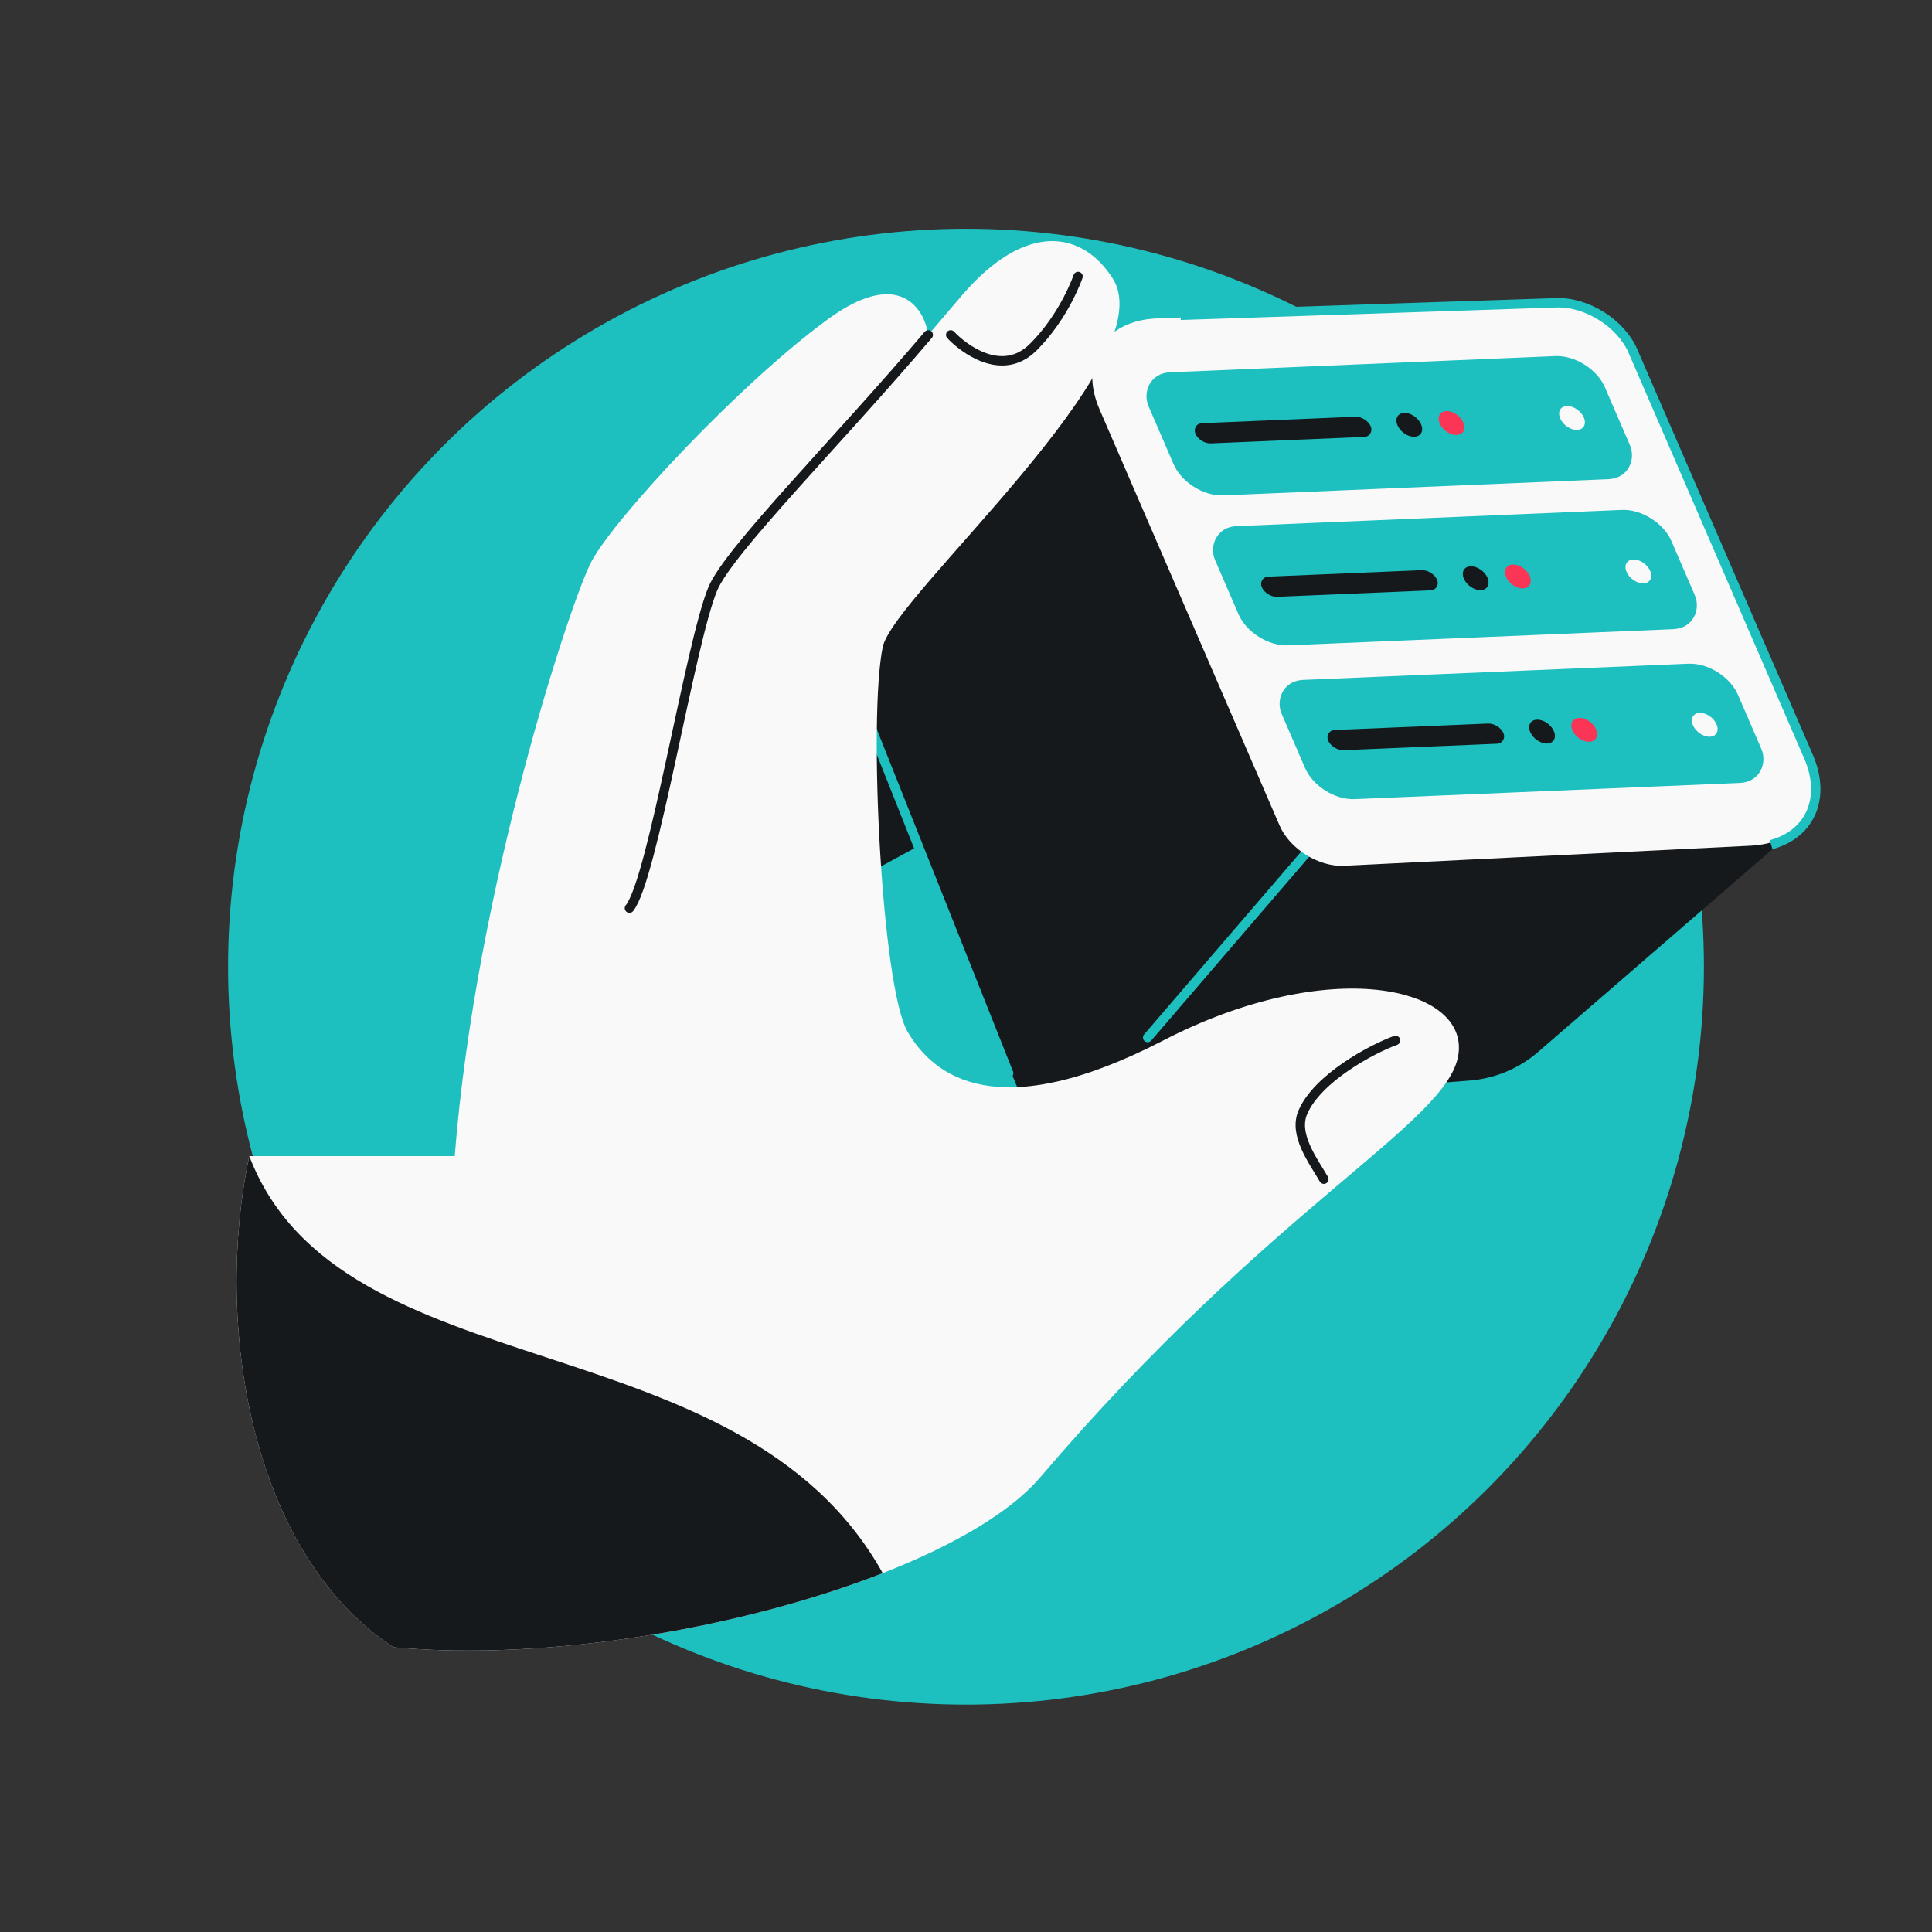 <svg width="144" height="144" viewBox="0 0 144 144" fill="none" xmlns="http://www.w3.org/2000/svg">
<rect x="0" y="0" width="144" height="144" fill="#333333" stroke="none"/>
<circle cx="72" cy="72.051" r="55" fill="#1EBFBF"/>
<path d="M86.655 47.761C83.582 42.783 69.751 49.328 63.219 53.223L59.59 68.56C63.508 64.299 90.496 53.985 86.655 47.761Z" fill="#16191C"/>
<path d="M81.928 25.1L113.958 23.326C114.737 23.283 115.467 23.711 115.81 24.413L134.005 61.657L114.643 78.404C113.21 79.643 111.419 80.391 109.53 80.538L85.244 82.426C82.505 82.639 79.865 81.839 77.754 80.293C76.116 79.093 74.796 77.443 73.994 75.467L63.069 48.525C62.45 46.999 62.763 45.254 63.874 44.038L80.602 25.729C80.945 25.354 81.421 25.128 81.928 25.1Z" fill="#16191C"/>
<path d="M81.136 25.144L118.424 23.361L96.215 61.101L77.096 84.188L62.004 46.97L81.136 25.144Z" fill="#16191C"/>
<path d="M75.18 79.989L63.615 50.935M98.55 62.186L85.54 77.33" stroke="#1EBFBF" stroke-width="0.7" stroke-linecap="round"/>
<path d="M95.375 61.533C96.13 63.278 98.288 64.624 100.182 64.531L130.484 63.035C134.341 62.844 136.214 59.827 134.681 56.272L121.712 26.192C120.816 24.114 118.258 22.503 115.993 22.59L86.227 23.733C82.316 23.883 80.398 26.921 81.951 30.508L95.375 61.533Z" fill="#F9F9F9"/>
<path d="M88 23.5L116.014 22.568C118.272 22.493 120.813 24.097 121.707 26.164L134.798 56.4C136.094 59.393 134.989 62.09 132.126 62.925L132.009 62.959" stroke="#1EBFBF" stroke-width="0.7"/>
<rect width="34.041" height="9.68" rx="2.647" transform="matrix(0.999 -0.042 -0.397 -0.918 98.323 59.674)" fill="#1EBFBF"/>
<rect width="13.082" height="1.639" rx="0.819" transform="matrix(0.999 -0.042 -0.397 -0.918 99.318 55.949)" fill="#16191C"/>
<ellipse cx="0.88" cy="0.968" rx="0.88" ry="0.968" transform="matrix(0.999 -0.042 -0.397 -0.918 114.44 55.456)" fill="#16191C"/>
<ellipse cx="0.88" cy="0.968" rx="0.88" ry="0.968" transform="matrix(0.999 -0.042 -0.397 -0.918 117.585 55.323)" fill="#FA3556"/>
<ellipse cx="0.88" cy="0.968" rx="0.88" ry="0.968" transform="matrix(0.999 -0.042 -0.397 -0.918 126.568 54.948)" fill="#F9F9F9"/>
<rect width="34.041" height="9.68" rx="2.647" transform="matrix(0.999 -0.042 -0.397 -0.918 93.362 48.212)" fill="#1EBFBF"/>
<rect width="13.082" height="1.639" rx="0.819" transform="matrix(0.999 -0.042 -0.397 -0.918 94.37 44.517)" fill="#16191C"/>
<ellipse cx="0.88" cy="0.968" rx="0.88" ry="0.968" transform="matrix(0.999 -0.042 -0.397 -0.918 109.493 44.023)" fill="#16191C"/>
<ellipse cx="0.88" cy="0.968" rx="0.88" ry="0.968" transform="matrix(0.999 -0.042 -0.397 -0.918 112.637 43.892)" fill="#FA3556"/>
<ellipse cx="0.88" cy="0.968" rx="0.88" ry="0.968" transform="matrix(0.999 -0.042 -0.397 -0.918 121.62 43.516)" fill="#F9F9F9"/>
<rect width="34.041" height="9.992" rx="2.647" transform="matrix(0.999 -0.042 -0.397 -0.918 88.526 37.033)" fill="#1EBFBF"/>
<rect width="13.082" height="1.639" rx="0.819" transform="matrix(0.999 -0.042 -0.397 -0.918 89.424 33.082)" fill="#16191C"/>
<ellipse cx="0.88" cy="0.968" rx="0.88" ry="0.968" transform="matrix(0.999 -0.042 -0.397 -0.918 104.545 32.59)" fill="#16191C"/>
<ellipse cx="0.88" cy="0.968" rx="0.88" ry="0.968" transform="matrix(0.999 -0.042 -0.397 -0.918 107.691 32.456)" fill="#FA3556"/>
<ellipse cx="0.88" cy="0.968" rx="0.88" ry="0.968" transform="matrix(0.999 -0.042 -0.397 -0.918 116.673 32.08)" fill="#F9F9F9"/>
<path d="M78.948 81.138L92.485 65.064" stroke="#16191C" stroke-width="0.7" stroke-linecap="round"/>
<path d="M77.538 110.103C70.943 117.837 46.668 124.397 29.317 122.774C18.581 115.735 15.946 98.552 18.581 86.169L33.892 86.169C35.48 65.992 42.629 44.542 44.1 41.819C45.845 38.588 55.037 28.686 61.673 23.817C66.981 19.922 68.895 22.956 69.188 24.96C70.16 23.815 71.014 22.813 71.702 22.01C76.441 16.487 80.68 17.187 82.943 20.77C86.851 26.959 66.586 44.391 65.794 48.223C64.705 53.484 65.716 73.577 67.642 76.888C69.569 80.199 74.305 83.957 86.696 77.553C99.086 71.149 109.537 73.529 108.692 78.654C107.847 83.78 94.804 89.851 77.538 110.103Z" fill="#F9F9F9"/>
<path d="M29.316 122.775C18.581 115.735 15.945 98.553 18.581 86.169C25.365 103.881 55.109 98.114 65.793 117.253C55.372 121.329 40.822 123.851 29.316 122.775Z" fill="#16191C"/>
<path d="M69.187 24.96C62.362 32.998 54.316 41.038 53.127 43.886C51.435 47.939 48.662 65.54 46.915 67.69M70.858 24.96C71.751 25.918 74.659 28.214 77.008 25.88C79.357 23.547 80.352 20.608 80.352 20.608M104.017 77.546C102.182 78.21 98.207 80.368 97.111 82.891C96.385 84.562 97.864 86.499 98.674 87.891" stroke="#16191C" stroke-width="0.7" stroke-linecap="round"/>
</svg>
